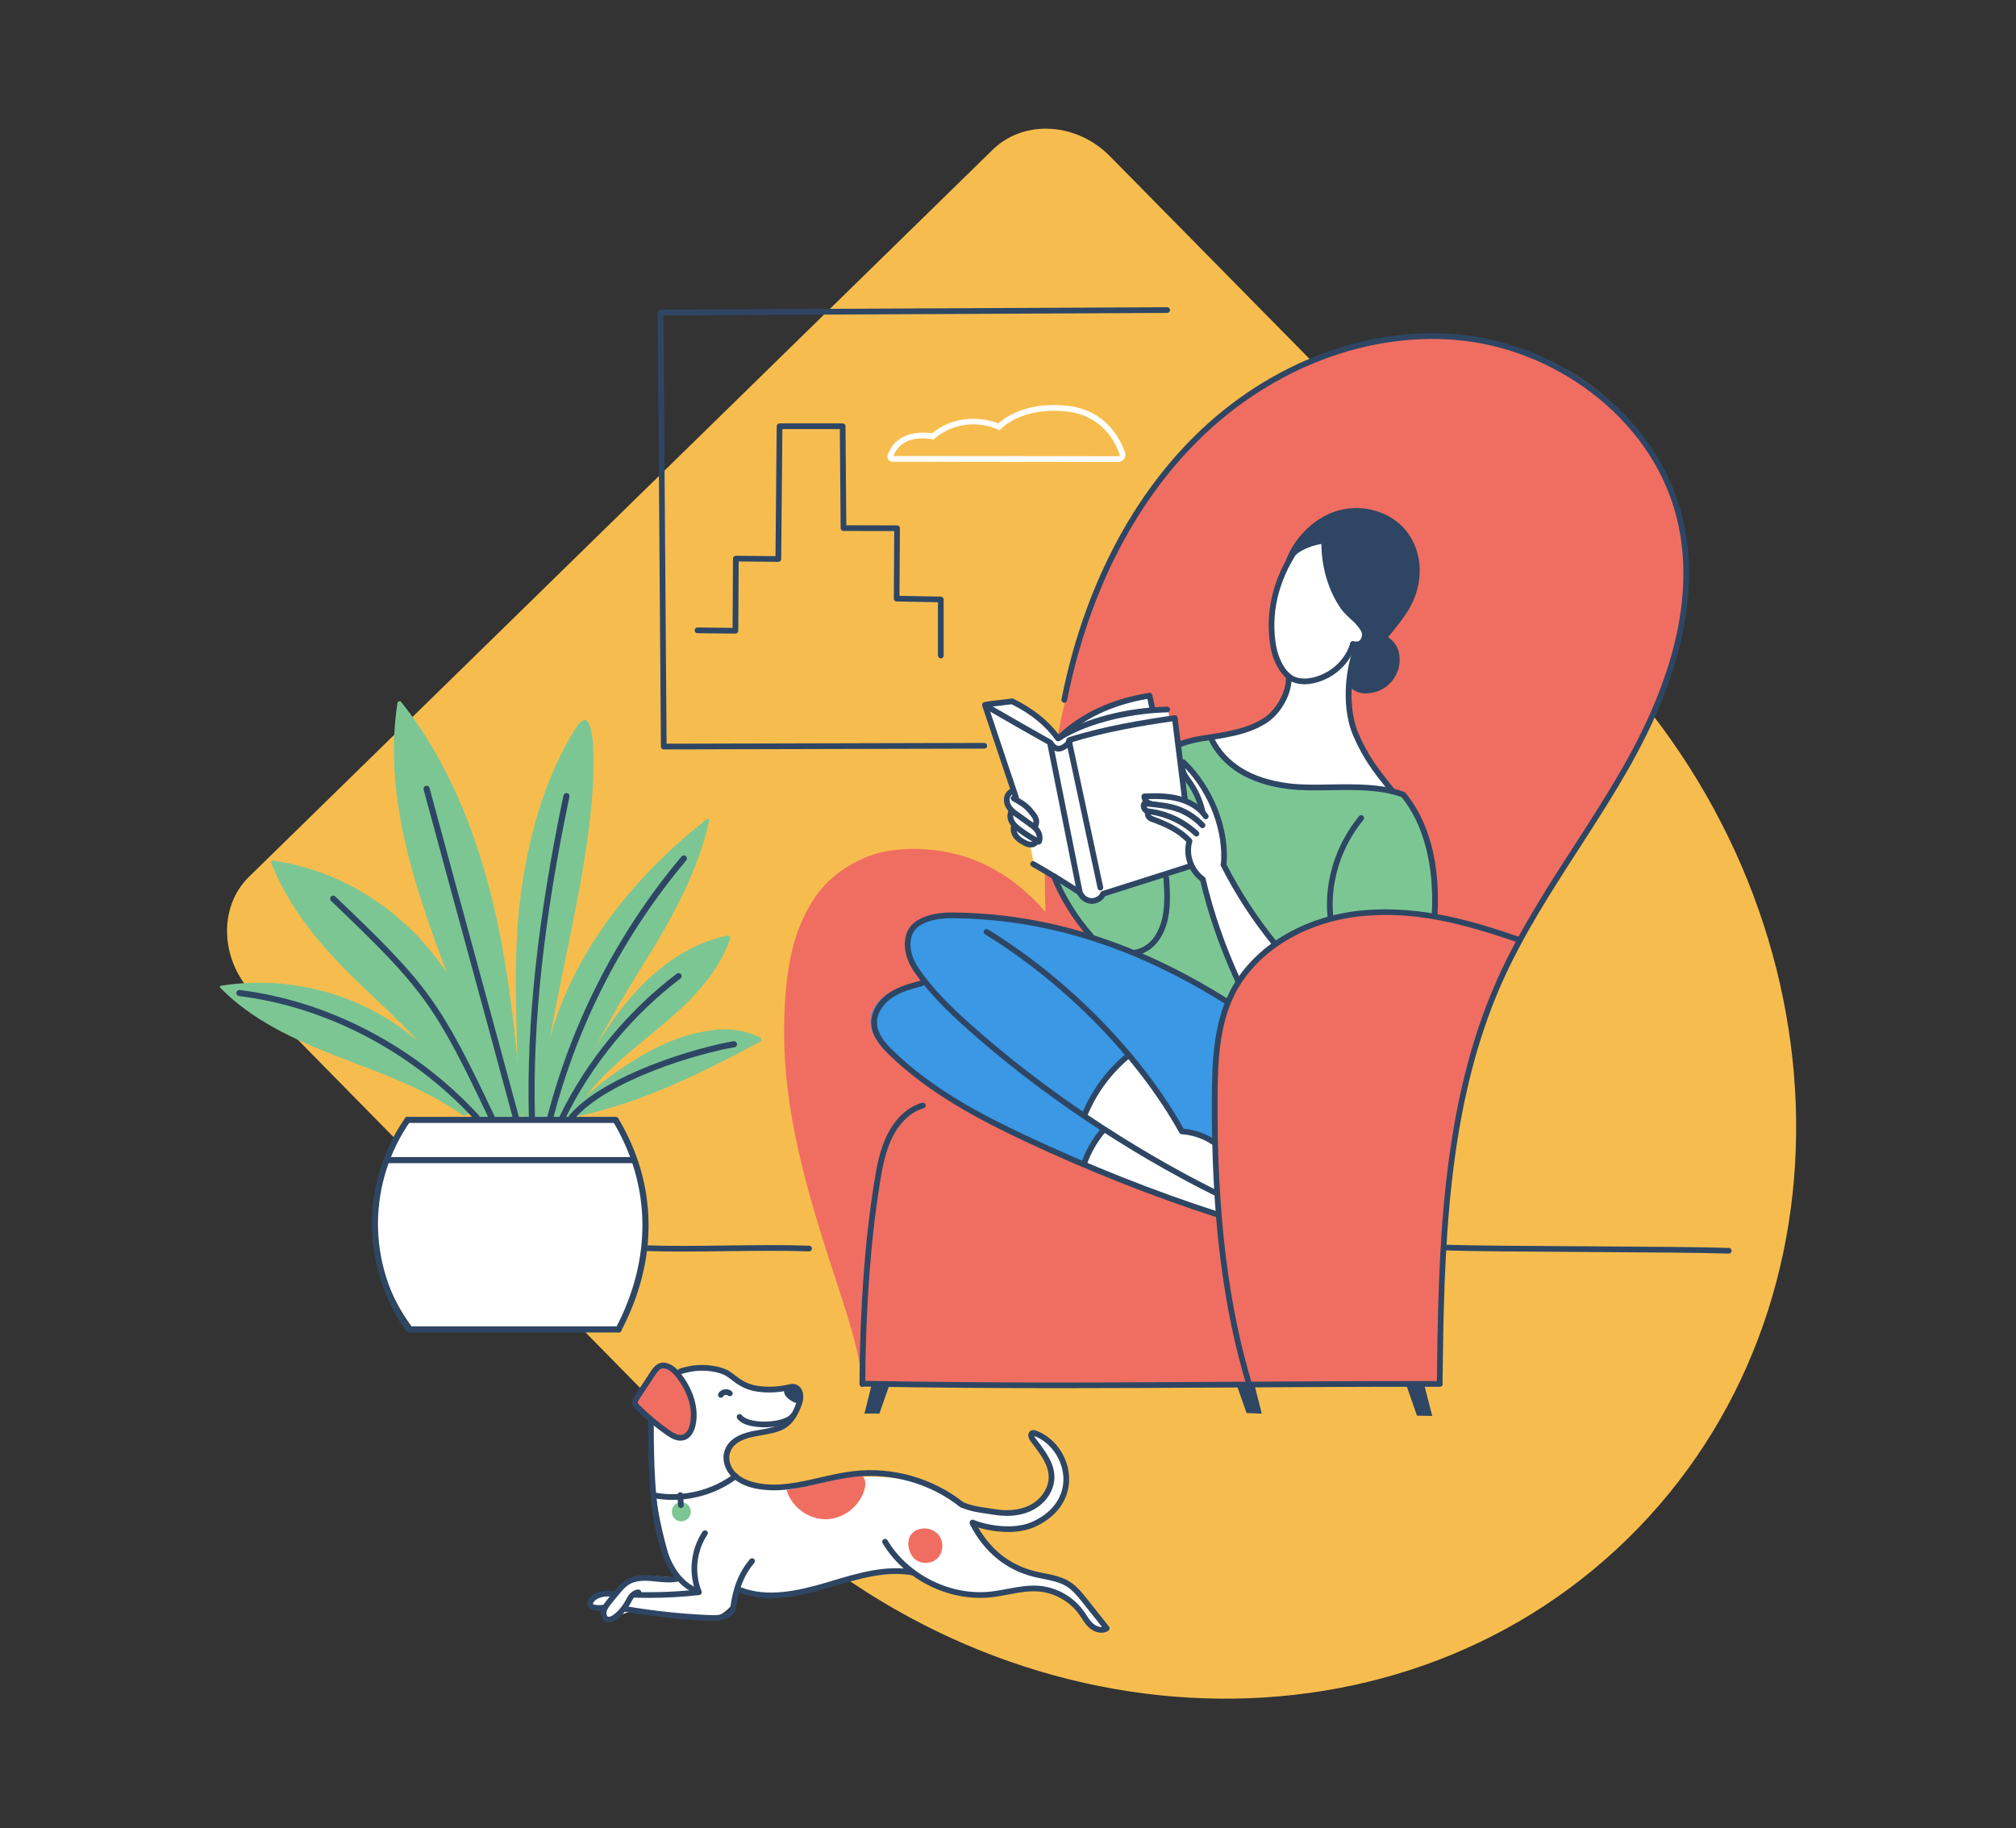 <?xml version="1.0" encoding="utf-8"?>
<svg xmlns="http://www.w3.org/2000/svg" fill="none" height="341" viewBox="0 0 376 341" width="376">
<rect x="0" y="0" width="376" height="341" fill="#333333" stroke="none"/>
<g clip-path="url(#clip0_36675_15677)">
<path d="M185.145 27.924C190.962 22.239 200.805 22.802 207.044 29.173L297.697 121.213C345.009 169.552 347.717 243.83 303.518 287.043C259.418 330.163 185.183 326.022 137.769 277.58L47.316 185.553C41.077 179.178 40.629 169.224 46.442 163.535L185.145 27.924Z" fill="#F6BD4E"/>
<path d="M124.792 256.427C126.43 255.817 127.159 255.258 128.895 255.045C130.63 254.832 133.488 255.079 135.07 255.826C136.498 256.495 136.938 257.199 138.302 257.996C140.375 259.208 142.891 259.634 145.245 259.169C146.341 258.952 147.586 258.581 148.491 259.237C149.002 259.608 149.271 260.248 149.297 260.879C149.322 261.51 149.13 262.133 148.87 262.705C148.188 264.193 146.994 265.438 145.539 266.184C144.111 266.914 142.494 267.161 140.934 267.519C139.373 267.878 137.769 268.402 136.643 269.545C135.518 270.684 135.031 272.598 135.931 273.925C136.17 274.279 136.494 274.577 136.66 274.97C136.827 275.362 136.754 275.908 136.341 275.759C137.684 275.848 138.951 276.39 140.251 276.744C145.028 278.044 150.086 276.808 154.947 275.878C159.092 275.507 163.28 275.179 167.4 275.776C171.52 276.373 176.027 277.563 178.915 280.561C181.06 282.787 181.947 286.147 184.169 288.297C189.683 293.623 193.389 292.928 197.581 294.839C201.773 296.749 204.592 299.713 206.029 304.084C204.609 304.144 203.342 303.167 202.46 302.05C201.577 300.937 200.924 299.636 199.931 298.621C197.397 296.041 193.295 295.896 189.717 296.442C186.139 296.984 182.497 298.041 178.97 297.244C176.057 296.583 173.554 294.723 170.718 293.789C165.327 292.011 159.485 293.743 154.035 295.329C148.584 296.915 142.567 298.327 137.39 296.003C137.825 298.754 135.287 301.244 132.566 301.85C129.85 302.455 127.035 301.713 124.319 301.099C121.602 300.481 118.672 300.003 116.105 301.082C115.209 301.457 114.309 302.029 113.35 301.871C112.39 301.713 111.746 300.25 112.599 299.79C112.207 300.57 110.834 300.246 110.608 299.402C110.382 298.557 111.034 297.679 111.845 297.346C112.655 297.014 113.563 297.09 114.433 297.171C117.517 294.348 122.114 293.295 126.118 294.493C122.873 285.235 121.244 275.413 121.325 265.605C121.35 262.615 122.203 259.792 124.805 256.436L124.792 256.427Z" fill="white"/>
<path d="M121.926 255.621C122.033 255.02 122.672 254.624 123.282 254.611C123.892 254.598 124.468 254.888 124.984 255.216C128.161 257.255 129.88 261.336 129.125 265.034C128.856 266.343 128.093 267.767 126.771 267.946C125.82 268.078 124.928 267.511 124.139 266.957C122.945 266.117 121.768 265.247 120.613 264.351C119.717 263.66 118.762 262.82 118.676 261.69C118.514 259.558 121.461 258.295 121.93 255.617L121.926 255.621Z" fill="#F06E61"/>
<path d="M146.695 277.912C147.612 281.077 150.802 283.431 154.094 283.367C157.387 283.303 160.487 280.829 161.28 277.635C161.502 276.748 161.442 275.601 160.632 275.187C160.129 274.931 159.527 275.059 158.977 275.196C155.207 276.134 151.442 277.072 146.691 277.912H146.695Z" fill="#F06E61"/>
<path d="M170.803 285.478C172.202 284.714 174.133 285.098 175.106 286.356C176.078 287.618 175.946 289.614 174.782 290.702C173.617 291.789 171.583 291.776 170.462 290.642C169.34 289.508 168.666 286.638 170.803 285.478Z" fill="#F06E61"/>
<path d="M180.296 280.941C179.716 280.604 179.102 280.263 178.437 280.263C177.771 280.263 177.051 280.753 177.055 281.418C177.055 282.122 177.788 282.578 178.432 282.86C181.443 284.19 184.714 284.932 188.002 285.03C189.41 285.073 190.834 284.996 192.186 284.604C195.691 283.589 198.421 280.314 198.788 276.684C199.154 273.055 197.137 269.298 193.909 267.601C193.44 267.353 192.77 267.187 192.45 267.609C192.113 268.053 192.497 268.663 192.855 269.089C194.011 270.445 195.086 271.912 195.666 273.597C196.246 275.281 196.267 277.226 195.384 278.774C194.749 279.887 193.687 280.715 192.519 281.231C191.35 281.747 190.066 281.973 188.791 282.071C185.947 282.288 182.825 282.408 180.305 280.945L180.296 280.941Z" fill="white"/>
<path d="M86.09 207.87C79.045 202.906 70.793 200.122 62.797 196.996C54.924 193.917 46.992 190.304 41.06 184.214C40.945 184.095 41.009 183.886 41.175 183.861C49.858 182.462 58.929 183.652 66.98 187.251C75.151 190.906 82.243 197.034 87.118 204.651C87.54 205.312 87.967 206.058 87.873 206.843C87.779 207.627 86.841 208.399 86.094 207.875L86.09 207.87Z" fill="#7CC694"/>
<path d="M88.879 208.126C83.224 199.141 76.546 192.377 69.074 185.387C61.722 178.504 54.519 170.913 50.562 160.904C50.485 160.708 50.647 160.465 50.834 160.49C60.959 161.94 70.422 166.853 77.757 174.47C85.199 182.201 92.854 196.194 95.012 207.768C95.2 208.774 93.69 208.642 93.259 209.615C92.828 210.583 89.476 209.077 88.879 208.126Z" fill="#7CC694"/>
<path d="M96.867 211.201C97.11 211.564 97.651 211.385 97.617 210.945C96.521 196.996 95.34 182.999 92.184 169.395C88.964 155.526 83.582 141.969 74.844 130.953C74.622 130.676 74.183 130.8 74.128 131.154C71.496 148.08 77.19 165.194 83.263 181.191C87.165 191.482 91.856 203.772 96.871 211.201H96.867Z" fill="#7CC694"/>
<path d="M100.599 209.183C101.814 187.945 111.601 160.362 110.625 139.017C110.591 138.309 110.522 137.563 110.369 136.855C110.015 135.239 109.507 132.271 107.034 136.339C101.452 145.529 98.534 156.251 97.114 166.98C95.566 178.653 96.428 190.862 96.628 202.641C96.773 210.983 100.471 211.461 100.599 209.183Z" fill="#7CC694"/>
<path d="M100.573 207.87C100.56 209.214 103.797 209.593 104.368 208.386C108.531 199.584 114.676 188.317 119.41 180.794C124.851 172.141 130.046 163.079 132.276 153.07C132.332 152.818 132.042 152.626 131.841 152.784C116.092 165.062 100.816 184.287 100.573 207.87Z" fill="#7CC694"/>
<path d="M106.535 208.48C106.654 208.446 106.756 208.365 106.816 208.254C110.45 201.597 116.659 196.884 122.467 192.078C128.118 187.4 133.781 182.09 136.178 175.126C136.298 174.785 135.999 174.439 135.649 174.508C128.933 175.885 122.979 180.086 118.331 185.242C113.507 190.598 109.929 196.97 106.454 203.32C105.601 204.876 102.317 209.618 106.535 208.476V208.48Z" fill="#7CC694"/>
<path d="M106.782 208.398C119.133 205.951 130.69 200.262 141.808 194.27C142.106 194.108 142.089 193.664 141.782 193.519C137.607 191.579 134.366 191.702 129.79 192.7C117.896 195.293 103.179 209.111 106.782 208.394V208.398Z" fill="#7CC694"/>
<path d="M75.467 209.141C75.467 209.141 62.511 228.404 77.088 247.868L115.03 247.68C115.03 247.68 127.44 226.191 114.779 208.944L75.467 209.141Z" fill="white"/>
<path d="M210.609 196.932C210.609 196.932 204.976 200.51 202.276 208.169L205.615 210.732C205.615 210.732 203.219 213.227 202.14 217.244L226.973 226.49L226.568 212.826L220.426 211.005C220.426 211.005 214.499 200.109 210.609 196.936V196.932Z" fill="white"/>
<path d="M160.841 257.89C160.478 253.032 158.312 246.136 156.525 240.678C151.565 225.525 146.554 210.1 146.256 194.159C146.132 187.57 146.644 178.772 149.177 172.691C151.714 166.609 154.96 162.852 160.956 160.119C166.479 157.602 174.428 157.961 180.194 159.85C185.96 161.739 191.022 165.479 194.975 170.085C194.438 154.02 196.156 137.883 200.877 122.56C205.888 102.998 214.887 87.603 229.19 76.331C243.494 65.06 263.175 60.424 280.903 64.603C298.627 68.783 310.662 82.523 313.835 100.456C316.227 113.984 311.451 128.304 305.024 140.442C298.597 152.583 289.701 164.358 282.912 176.299C268.962 200.833 268.574 231.56 268.267 257.868L160.832 257.877L160.841 257.89Z" fill="#F06E61"/>
<path d="M196.954 163.935C197.291 167.471 200.506 172.23 204.306 174.614C208.106 176.998 211.65 178.243 215.859 179.791C220.068 181.339 225.659 184.572 229.062 186.568C236.022 172.721 252.577 167.518 267.052 171.377C267.887 168.272 268.007 159.547 266.105 155.095C264.199 150.642 261.853 148.101 257.145 146.971C253.486 146.092 246.492 147.64 242.756 147.197C239.285 146.783 235.028 145.397 231.966 143.712C225.484 140.147 226.648 138.075 224.955 137.934C219.467 137.473 209.325 144.437 206.797 149.333C205.794 151.274 204.894 153.308 203.453 154.95C202.101 156.489 200.336 157.615 198.967 159.142C197.602 160.669 196.851 162.827 196.958 163.935H196.954Z" fill="#7CC694"/>
<path d="M228.798 187.191C213.978 177.063 196.199 171.314 178.253 170.853C175.43 170.781 172.15 171.067 170.555 173.399C169.553 174.866 169.523 176.832 170.052 178.53C170.581 180.227 171.6 181.724 172.602 183.191C170.346 183.558 168.039 183.942 166.048 185.059C164.052 186.172 162.401 188.185 162.367 190.471C162.325 193.14 164.393 195.332 166.41 197.085C176.697 206.011 189.277 211.798 201.875 217.005C202.89 215.287 203.943 213.585 205.031 211.913C205.24 211.594 205.577 211.163 205.641 210.775C205.666 210.608 205.628 210.438 205.555 210.271C205.44 210.254 205.329 210.216 205.227 210.156C204.412 209.662 203.606 209.129 202.775 208.664C202.156 208.318 202.267 207.581 202.707 207.231C202.643 206.992 202.677 206.723 202.788 206.48C203.73 204.408 204.997 202.493 206.357 200.676C206.946 199.887 207.534 199.038 208.216 198.331C208.873 197.648 209.82 197.298 210.741 197.635C211.586 197.942 212.217 198.766 212.818 199.401C213.471 200.088 214.093 200.804 214.686 201.546C216.665 204.028 218.383 206.868 219.505 209.875C221.475 211.559 224.06 212.515 226.653 212.476C225.586 204.049 226.29 195.405 228.793 187.204L228.798 187.191Z" fill="#3A98E5"/>
<path d="M247.285 100.452C242.948 102.606 240.807 101.203 238.598 108.879C237.259 113.532 236.948 118.581 238.773 123.068C239.225 124.181 239.788 125.268 240.027 126.445C240.756 130.04 238.24 133.661 235.016 135.409C231.792 137.158 229.574 137.35 225.915 137.614C229.28 143.747 234.862 145.794 241.298 146.945C245.707 147.734 250.983 145.03 259.968 147.406C256.066 144.105 254.006 140.68 252.586 135.768C251.166 130.859 251.153 125.579 252.688 120.705C253.179 121.187 254.173 120.905 254.535 120.325C254.898 119.741 255.49 118.176 255.175 117.566C254.859 116.956 253.848 116.338 253.379 115.839C248.867 111.05 246.547 106.406 247.281 100.452H247.285Z" fill="white"/>
<path d="M220.802 142.455C224.704 146.037 227.275 151.04 227.911 156.298C228.154 158.298 227.676 160.49 228.555 162.303C229.566 164.397 233.293 171.045 236.47 174.935C236.811 175.348 237.165 175.822 237.14 176.359C237.101 177.165 236.278 177.651 235.592 178.078C233.668 179.267 232.129 181.067 231.254 183.153C228.742 178.38 226.811 173.305 225.51 168.073C225.169 166.695 224.853 165.267 224.047 164.094C223.48 163.275 222.682 162.601 222.303 161.68C221.757 160.362 222.175 158.814 221.702 157.467C221.139 155.867 219.484 154.959 217.927 154.289C216.371 153.62 214.669 152.955 213.752 151.53C213.27 150.669 213.219 149.577 213.62 148.677C217.407 147.914 221.51 148.899 224.538 151.296C223.092 148.46 221.65 145.624 220.797 142.459L220.802 142.455Z" fill="white"/>
<path d="M183.942 131.955L188.74 130.735C188.74 130.735 195.167 134.77 197.329 137.64C197.329 137.64 204.485 131.341 214.042 129.725L214.925 132.629L217.829 132.42L218.166 134.19L219.091 133.895L222.921 161.513L206.208 166.776C206.208 166.776 204.131 169.134 202.924 168.166C201.717 167.198 201.073 165.893 201.073 165.893L192.821 161.053L192.109 157.568C192.109 157.568 190.156 157.244 189.789 156.716C189.789 156.716 188.714 155.534 189.03 154.272C189.03 154.272 188.173 152.784 188.441 151.491C188.441 151.491 187.145 148.992 188.65 147.619L188.608 145.935L183.938 131.955H183.942Z" fill="white"/>
<path d="M210.336 196.995C210.336 196.995 204.293 201.452 202.306 208.39C202.306 208.39 203.585 209.209 205.628 210.48C210.622 213.585 220.175 219.393 226.695 222.549L226.61 212.749L220.435 211.196C220.435 211.196 214.004 200.228 210.332 196.995H210.336Z" fill="white"/>
<path d="M202.131 217.197C202.131 217.197 219.825 224.02 227.084 226.566L226.781 222.766L206.059 210.766C206.059 210.766 202.86 213.499 202.131 217.197Z" fill="white"/>
<path d="M268.515 258.513H268.506C268.212 258.513 267.977 258.266 267.981 257.971C268.284 233.829 268.621 206.463 279.219 182.726C283.142 173.932 288.447 165.714 293.578 157.765C296.921 152.584 300.38 147.223 303.421 141.764C312.824 124.863 315.963 109.69 312.739 96.666C310.628 88.128 305.587 80.396 298.162 74.31C291.04 68.472 282.191 64.664 273.248 63.589C255.913 61.508 237.31 68.447 223.484 82.153C211.42 94.115 202.958 110.884 199.014 130.642C198.958 130.932 198.672 131.115 198.387 131.06C198.097 131 197.909 130.723 197.969 130.433C201.952 110.466 210.515 93.51 222.734 81.394C236.786 67.461 255.716 60.408 273.376 62.527C282.515 63.623 291.561 67.517 298.836 73.483C306.44 79.718 311.604 87.642 313.771 96.406C317.059 109.698 313.89 125.132 304.346 142.28C301.288 147.773 297.821 153.146 294.469 158.341C289.36 166.256 284.08 174.44 280.187 183.161C269.679 206.698 269.342 233.944 269.043 257.984C269.043 258.274 268.8 258.509 268.51 258.509L268.515 258.513Z" fill="#2E4664"/>
<path d="M233.301 259.796C233.075 259.796 232.862 259.651 232.794 259.421C228.035 244.081 225.881 226.596 226.026 204.398C226.069 197.839 226.359 190.939 229.34 184.994C233.583 176.533 243.247 170.695 254.556 169.761C265.218 168.878 275.065 171.893 283.462 174.789C283.739 174.887 283.889 175.19 283.79 175.467C283.697 175.744 283.39 175.893 283.112 175.795C272.532 172.145 264.079 170.038 254.642 170.818C243.699 171.723 234.368 177.335 230.291 185.468C227.412 191.208 227.13 197.967 227.088 204.398C226.947 226.485 229.084 243.868 233.809 259.101C233.898 259.382 233.741 259.681 233.459 259.766C233.408 259.783 233.353 259.792 233.301 259.792V259.796Z" fill="#2E4664"/>
<path d="M226.584 222.963C226.503 222.963 226.422 222.946 226.345 222.907C210.042 214.775 193.819 203.857 180.663 192.159C177.072 188.965 173.357 185.434 170.5 181.246C168.764 178.7 168.295 175.992 169.208 173.813C170.777 170.077 177.097 170.188 177.362 170.196C194.958 170.277 211.846 175.54 228.968 186.287C229.216 186.445 229.292 186.773 229.135 187.02C228.977 187.272 228.648 187.344 228.401 187.187C211.449 176.551 194.749 171.339 177.345 171.262C177.276 171.262 171.477 171.16 170.189 174.226C169.417 176.064 169.852 178.406 171.378 180.645C174.168 184.739 177.831 188.214 181.371 191.362C194.459 203 210.6 213.862 226.819 221.956C227.083 222.088 227.19 222.408 227.058 222.673C226.964 222.86 226.776 222.967 226.58 222.967L226.584 222.963Z" fill="#2E4664"/>
<path d="M226.806 226.971C226.751 226.971 226.7 226.963 226.644 226.946C215.368 223.338 202.745 218.335 191.094 212.855C182.757 208.936 173.23 203.951 165.796 196.705C164.24 195.187 162.632 193.327 162.5 191.029C162.376 188.914 163.613 186.704 165.728 185.255C167.575 183.988 169.818 183.399 171.797 182.875C172.082 182.798 172.372 182.969 172.449 183.254C172.526 183.54 172.355 183.83 172.07 183.907C170.082 184.431 168.027 184.973 166.334 186.133C164.918 187.101 163.446 188.879 163.57 190.965C163.681 192.897 165.135 194.564 166.547 195.937C173.848 203.055 182.88 207.81 191.555 211.887C203.163 217.346 215.744 222.331 226.977 225.926C227.258 226.016 227.412 226.314 227.322 226.596C227.25 226.822 227.041 226.967 226.815 226.967L226.806 226.971Z" fill="#2E4664"/>
<path d="M160.828 258.692C160.534 258.692 160.295 258.449 160.299 258.155C160.376 244.133 161.289 231.548 163.007 220.75C163.506 217.624 164.061 214.583 165.396 211.82C166.918 208.655 169.319 206.416 171.98 205.683C172.262 205.606 172.556 205.772 172.637 206.054C172.714 206.34 172.547 206.63 172.266 206.711C169.903 207.363 167.75 209.393 166.359 212.28C165.093 214.916 164.551 217.867 164.065 220.916C162.355 231.659 161.447 244.192 161.37 258.159C161.37 258.453 161.131 258.688 160.837 258.688L160.828 258.692Z" fill="#2E4664"/>
<path d="M197.653 258.922C186.066 258.922 174.236 258.845 160.862 258.615C160.568 258.611 160.333 258.368 160.337 258.073C160.342 257.783 160.581 257.549 160.871 257.549H160.879C185.9 257.984 205.517 257.869 228.235 257.736C240.649 257.664 253.469 257.583 268.548 257.596C268.843 257.596 269.082 257.835 269.082 258.129C269.082 258.423 268.843 258.662 268.548 258.662C253.473 258.649 240.653 258.73 228.243 258.803C217.663 258.862 207.752 258.922 197.653 258.922Z" fill="#2E4664"/>
<path d="M226.201 213.483C226.098 213.483 225.992 213.453 225.898 213.389C225.343 213.009 223.309 211.751 220.396 211.559C220.217 211.546 220.055 211.444 219.966 211.286C212.161 197.256 198.608 183.417 183.716 174.273C183.465 174.12 183.388 173.792 183.541 173.54C183.695 173.288 184.023 173.212 184.275 173.365C199.231 182.551 212.848 196.424 220.759 210.519C223.787 210.792 225.911 212.105 226.503 212.51C226.746 212.677 226.806 213.009 226.64 213.252C226.537 213.402 226.371 213.483 226.201 213.483Z" fill="#2E4664"/>
<path d="M202.353 208.31C202.285 208.31 202.216 208.297 202.148 208.267C201.875 208.152 201.747 207.841 201.862 207.572C203.607 203.376 206.37 199.61 209.846 196.684C210.072 196.492 210.409 196.522 210.596 196.748C210.784 196.974 210.758 197.311 210.532 197.499C207.185 200.318 204.528 203.943 202.848 207.981C202.762 208.186 202.562 208.31 202.353 208.31Z" fill="#2E4664"/>
<path d="M202.169 217.628C202.11 217.628 202.05 217.619 201.99 217.598C201.713 217.5 201.568 217.193 201.666 216.916C202.54 214.468 203.641 212.544 205.338 210.489C205.526 210.263 205.863 210.229 206.089 210.416C206.315 210.604 206.349 210.941 206.161 211.167C204.545 213.124 203.504 214.95 202.673 217.274C202.596 217.491 202.391 217.628 202.169 217.628Z" fill="#2E4664"/>
<path d="M248.108 171.314C247.835 171.314 247.601 171.105 247.579 170.827C246.999 164.277 249.144 157.505 253.465 152.238C253.652 152.012 253.989 151.978 254.215 152.165C254.441 152.353 254.475 152.69 254.288 152.916C250.142 157.965 248.087 164.46 248.641 170.734C248.667 171.028 248.449 171.284 248.159 171.314C248.142 171.314 248.125 171.314 248.112 171.314H248.108Z" fill="#2E4664"/>
<path d="M230.892 183.455C230.691 183.455 230.499 183.34 230.406 183.144C227.548 176.943 225.343 170.606 223.855 164.307C221.637 162.605 220.597 159.671 221.258 157.014C219.403 155.129 217.07 154.153 214.831 153.317C214.554 153.215 214.417 152.908 214.52 152.63C214.622 152.353 214.929 152.217 215.206 152.319C217.646 153.232 220.2 154.311 222.243 156.503C222.371 156.643 222.418 156.84 222.362 157.019C221.659 159.351 222.618 162.102 224.64 163.565C224.746 163.642 224.819 163.753 224.849 163.876C226.32 170.167 228.516 176.5 231.374 182.696C231.497 182.965 231.382 183.28 231.113 183.404C231.041 183.438 230.964 183.455 230.892 183.455Z" fill="#2E4664"/>
<path d="M228.235 161.799C228.235 161.799 228.205 161.799 228.188 161.799C227.894 161.774 227.676 161.514 227.706 161.224C228.243 155.134 225.591 148.055 221.053 143.282C221.079 143.5 221.143 143.73 221.241 143.96C221.437 144.413 221.736 144.826 222.051 145.261C222.132 145.372 222.213 145.487 222.294 145.598C223.484 147.287 224.35 149.249 224.798 151.266C224.862 151.552 224.682 151.837 224.392 151.901C224.102 151.965 223.821 151.786 223.757 151.496C223.335 149.615 222.529 147.786 221.42 146.212C221.343 146.101 221.266 145.995 221.185 145.884C220.848 145.419 220.503 144.941 220.26 144.378C219.885 143.513 219.872 142.617 220.23 141.931C220.307 141.781 220.452 141.675 220.614 141.649C220.78 141.623 220.951 141.675 221.07 141.79C226.265 146.758 229.356 154.605 228.764 161.309C228.738 161.586 228.508 161.795 228.235 161.795V161.799Z" fill="#2E4664"/>
<path d="M224.887 152.809C224.717 152.809 224.55 152.728 224.448 152.579C223.433 151.107 221.697 150.003 219.565 149.47C217.761 149.018 215.859 148.996 214.145 149.047C214.268 149.201 214.439 149.316 214.626 149.35C214.916 149.406 215.108 149.683 215.053 149.973C214.997 150.263 214.72 150.455 214.43 150.399C213.56 150.237 212.886 149.423 212.886 148.54C212.886 148.254 213.113 148.02 213.398 148.007C215.356 147.926 217.629 147.888 219.817 148.433C222.205 149.03 224.158 150.288 225.322 151.973C225.488 152.216 225.429 152.549 225.186 152.715C225.092 152.779 224.99 152.809 224.883 152.809H224.887Z" fill="#2E4664"/>
<path d="M224.277 154.473C224.136 154.473 223.996 154.417 223.893 154.306C222.524 152.878 220.895 151.837 219.185 151.296C217.607 150.797 215.859 150.626 214.17 150.46L213.85 150.43C213.897 150.596 214.038 150.788 214.251 150.861C214.528 150.954 214.682 151.257 214.588 151.534C214.494 151.812 214.191 151.965 213.914 151.871C213.377 151.692 212.955 151.232 212.814 150.673C212.699 150.221 212.797 149.786 213.078 149.487C213.193 149.368 213.351 149.308 213.522 149.321L214.277 149.398C216.021 149.568 217.825 149.743 219.509 150.276C221.39 150.873 223.173 152.008 224.665 153.569C224.87 153.782 224.861 154.119 224.648 154.323C224.546 154.422 224.414 154.473 224.281 154.473H224.277Z" fill="#2E4664"/>
<path d="M223.147 156.025C223.015 156.025 222.883 155.978 222.78 155.88C220.541 153.773 217.659 152.378 214.622 151.918C214.682 152.071 214.857 152.204 215.125 152.297C215.403 152.391 215.552 152.694 215.458 152.976C215.364 153.253 215.061 153.406 214.784 153.308C213.961 153.027 213.688 152.506 213.599 152.216C213.471 151.798 213.543 151.338 213.786 151.01C213.901 150.856 214.089 150.775 214.277 150.801C217.714 151.206 220.994 152.737 223.51 155.108C223.723 155.308 223.736 155.645 223.531 155.863C223.424 155.974 223.284 156.029 223.143 156.029L223.147 156.025Z" fill="#2E4664"/>
<path d="M237.826 176.64C237.668 176.64 237.515 176.572 237.412 176.44C233.446 171.506 230.542 167.045 227.702 161.522C227.565 161.262 227.672 160.938 227.932 160.806C228.192 160.674 228.516 160.776 228.648 161.036C231.455 166.495 234.325 170.9 238.244 175.775C238.427 176.005 238.393 176.338 238.163 176.525C238.065 176.606 237.945 176.645 237.83 176.645L237.826 176.64Z" fill="#2E4664"/>
<path d="M267.572 171.062C267.572 171.062 267.551 171.062 267.542 171.062C267.248 171.045 267.022 170.794 267.039 170.499C267.529 161.518 265.533 153.778 261.41 148.677C257.452 147.236 252.735 147.313 248.176 147.385C245.366 147.432 242.705 147.47 240.283 147.172C232.918 146.255 227.902 143.146 225.378 137.943C225.25 137.679 225.361 137.359 225.625 137.231C225.889 137.103 226.209 137.214 226.337 137.478C228.696 142.34 233.434 145.244 240.415 146.114C242.765 146.408 245.387 146.366 248.159 146.319C252.872 146.242 257.746 146.165 261.921 147.726C262.011 147.76 262.088 147.816 262.147 147.888C265.226 151.637 268.758 158.614 268.105 170.555C268.088 170.841 267.853 171.058 267.572 171.058V171.062Z" fill="#2E4664"/>
<path d="M259.738 148.157C259.58 148.157 259.426 148.088 259.32 147.956L258.996 147.547C256.087 143.875 254.33 141.662 252.403 137.265C250.249 132.352 250.782 125.345 252.424 120.965C252.526 120.688 252.833 120.552 253.111 120.654C253.388 120.756 253.524 121.063 253.422 121.341C251.626 126.134 251.609 132.795 253.379 136.838C255.251 141.112 256.974 143.286 259.832 146.886L260.156 147.295C260.339 147.526 260.301 147.862 260.07 148.046C259.972 148.123 259.857 148.161 259.738 148.161V148.157Z" fill="#2E4664"/>
<path d="M220.03 139.367C219.816 139.367 219.616 139.239 219.535 139.03C219.428 138.757 219.56 138.446 219.833 138.339C221.825 137.55 223.706 137.269 225.693 136.966C226.427 136.855 227.186 136.74 227.953 136.599C230.67 136.1 233.506 135.418 235.826 133.832C238.18 132.224 239.971 128.825 239.822 126.258C239.805 125.963 240.031 125.712 240.325 125.695C240.619 125.673 240.871 125.904 240.888 126.198C241.059 129.149 239.101 132.889 236.427 134.714C233.941 136.412 230.977 137.128 228.145 137.649C227.356 137.794 226.589 137.909 225.847 138.02C223.919 138.31 222.098 138.582 220.222 139.329C220.158 139.354 220.089 139.367 220.025 139.367H220.03Z" fill="#2E4664"/>
<path d="M243.276 127.626C242.295 127.626 241.408 127.426 240.688 127.021C238.705 125.904 237.404 123.127 236.994 120.871C235.86 114.585 237.289 108.188 241.127 102.371C241.289 102.124 241.622 102.06 241.865 102.222C242.112 102.384 242.18 102.717 242.014 102.96C238.329 108.542 236.956 114.671 238.039 120.684C238.389 122.628 239.532 125.153 241.204 126.095C242.389 126.765 244.308 126.71 246.21 125.955C248.94 124.872 250.982 122.705 251.823 120.014C251.912 119.733 252.206 119.575 252.492 119.664C252.774 119.754 252.931 120.052 252.842 120.334C251.908 123.336 249.631 125.746 246.603 126.948C245.455 127.405 244.313 127.631 243.268 127.631L243.276 127.626Z" fill="#2E4664"/>
<path d="M254.731 129.341C253.405 129.341 252.3 128.804 251.294 127.708C251.093 127.49 251.11 127.153 251.328 126.953C251.545 126.757 251.882 126.769 252.083 126.987C253.294 128.309 254.578 128.586 256.518 127.946C258.33 127.349 259.742 125.605 259.943 123.707C260.151 121.754 259.503 120.406 257.904 119.468C257.648 119.319 257.563 118.995 257.712 118.739C257.861 118.483 258.185 118.398 258.441 118.547C260.416 119.703 261.256 121.43 261 123.818C260.753 126.121 259.047 128.236 256.846 128.957C256.074 129.209 255.375 129.337 254.727 129.337L254.731 129.341Z" fill="#2E4664"/>
<path d="M241.442 103.523C241.302 103.523 241.157 103.468 241.054 103.357C240.854 103.144 240.862 102.807 241.08 102.602C242.082 101.66 244.603 100.534 246.756 100.355C247.05 100.329 247.306 100.546 247.332 100.841C247.357 101.135 247.136 101.391 246.846 101.416C244.999 101.57 242.666 102.581 241.813 103.378C241.711 103.476 241.579 103.523 241.447 103.523H241.442Z" fill="#2E4664"/>
<path d="M252.607 124.228C252.403 124.228 252.206 124.109 252.121 123.912C252.002 123.644 252.121 123.328 252.39 123.209C255.277 121.925 260.493 115.541 262.002 112.833C263.192 110.692 263.789 108.359 263.721 106.082C263.648 103.677 262.825 101.382 261.397 99.621C258.821 96.444 254.087 95.062 249.878 96.252C245.954 97.365 242.504 100.623 240.871 104.764C240.764 105.037 240.453 105.174 240.18 105.063C239.907 104.956 239.771 104.645 239.882 104.372C241.634 99.928 245.353 96.427 249.588 95.224C254.194 93.919 259.388 95.45 262.224 98.947C263.798 100.888 264.71 103.412 264.787 106.048C264.86 108.517 264.22 111.042 262.932 113.349C261.324 116.232 255.951 122.791 252.821 124.177C252.748 124.207 252.676 124.224 252.603 124.224L252.607 124.228Z" fill="#2E4664"/>
<path d="M253.494 121.61C252.641 121.61 251.904 121.03 251.78 120.236C251.733 119.946 251.934 119.673 252.224 119.626C252.509 119.584 252.786 119.78 252.833 120.07C252.885 120.394 253.26 120.565 253.567 120.539C253.891 120.509 254.198 120.177 254.19 119.848C254.185 119.554 254.42 119.311 254.714 119.307H254.723C255.013 119.307 255.251 119.541 255.256 119.831C255.268 120.714 254.535 121.524 253.656 121.601C253.601 121.605 253.55 121.61 253.494 121.61Z" fill="#2E4664"/>
<path d="M203.457 175.092C203.312 175.092 203.163 175.032 203.061 174.913C200.19 171.701 197.572 167.48 196.058 163.611C195.951 163.339 196.084 163.027 196.361 162.921C196.634 162.814 196.945 162.946 197.052 163.223C198.523 166.976 201.069 171.083 203.858 174.205C204.054 174.422 204.037 174.759 203.815 174.955C203.713 175.045 203.585 175.092 203.461 175.092H203.457Z" fill="#2E4664"/>
<path d="M211.65 178.222C211.394 178.222 211.172 178.039 211.125 177.779C211.074 177.489 211.27 177.212 211.56 177.165C214.533 176.653 215.901 174.154 216.524 172.149C217.356 169.48 217.172 166.61 216.993 163.833C216.976 163.539 217.198 163.287 217.492 163.266C217.795 163.253 218.038 163.471 218.059 163.765C218.234 166.503 218.435 169.608 217.543 172.469C216.533 175.706 214.473 177.749 211.739 178.218C211.709 178.222 211.679 178.227 211.65 178.227V178.222Z" fill="#2E4664"/>
<path d="M192.212 154.298C192.096 154.298 191.977 154.26 191.879 154.183C191.546 153.918 190.813 153.398 190.16 152.938C189.631 152.567 189.137 152.213 188.855 152.004C188.032 151.377 187.499 150.63 187.307 149.85C187.051 148.809 187.474 147.696 188.305 147.21C188.557 147.061 188.885 147.146 189.034 147.402C189.184 147.658 189.098 147.982 188.843 148.131C188.416 148.383 188.199 149.014 188.344 149.598C188.51 150.285 189.064 150.827 189.504 151.159C189.768 151.36 190.258 151.705 190.774 152.072C191.47 152.562 192.186 153.07 192.544 153.356C192.775 153.539 192.809 153.876 192.625 154.106C192.519 154.238 192.365 154.307 192.207 154.307L192.212 154.298Z" fill="#2E4664"/>
<path d="M193.115 154.528C193.043 154.528 192.975 154.516 192.902 154.486C192.634 154.371 192.51 154.055 192.625 153.786C192.949 153.044 192.591 152.567 191.819 151.645L191.661 151.458C190.911 150.554 189.827 149.952 188.783 149.368C188.527 149.223 188.433 148.899 188.578 148.643C188.723 148.387 189.047 148.293 189.303 148.438C190.382 149.04 191.602 149.722 192.48 150.775L192.634 150.959C193.405 151.876 194.203 152.827 193.602 154.209C193.516 154.409 193.32 154.528 193.111 154.528H193.115Z" fill="#2E4664"/>
<path d="M193.704 157.53C193.619 157.53 193.533 157.509 193.452 157.466C192.22 156.809 191.026 156.055 189.904 155.223C189.354 154.818 188.736 154.327 188.322 153.649C187.836 152.848 187.759 151.901 188.13 151.184C188.267 150.924 188.586 150.818 188.847 150.954C189.107 151.091 189.213 151.41 189.077 151.671C188.881 152.054 188.94 152.613 189.23 153.095C189.542 153.607 190.045 154.003 190.535 154.366C191.619 155.168 192.766 155.893 193.951 156.524C194.211 156.664 194.31 156.984 194.169 157.244C194.075 157.424 193.887 157.526 193.7 157.526L193.704 157.53Z" fill="#2E4664"/>
<path d="M193.772 157.492C193.704 157.492 193.636 157.479 193.568 157.449C193.295 157.334 193.167 157.023 193.282 156.75C193.444 156.362 193.389 155.842 193.133 155.39C192.902 154.989 192.523 154.609 191.968 154.234C191.725 154.068 191.657 153.739 191.823 153.496C191.99 153.253 192.318 153.189 192.561 153.351C193.256 153.82 193.747 154.315 194.058 154.865C194.48 155.607 194.557 156.469 194.263 157.164C194.178 157.368 193.981 157.492 193.772 157.492Z" fill="#2E4664"/>
<path d="M192.241 158.067C192.165 158.067 192.084 158.063 192.003 158.054C191.551 158.003 191.141 157.816 190.804 157.636C190.327 157.389 189.64 156.988 189.141 156.361C188.616 155.7 188.395 154.873 188.557 154.152C188.621 153.867 188.902 153.683 189.192 153.747C189.478 153.811 189.661 154.097 189.597 154.383C189.508 154.796 189.648 155.287 189.977 155.7C190.348 156.169 190.911 156.494 191.299 156.694C191.563 156.83 191.849 156.963 192.126 156.997C192.357 157.022 192.574 156.967 192.693 156.852C192.902 156.647 193.244 156.651 193.448 156.86C193.653 157.069 193.649 157.406 193.44 157.615C193.137 157.914 192.711 158.071 192.241 158.071V158.067Z" fill="#2E4664"/>
<path d="M197.436 140.182C197.376 140.182 197.312 140.182 197.252 140.174C196.583 140.105 195.999 139.683 195.521 138.92C191.973 136.945 188.655 135.03 185.145 133L183.542 132.075C183.286 131.926 183.2 131.602 183.345 131.346C183.49 131.09 183.819 131.005 184.075 131.15L185.678 132.075C189.226 134.126 192.574 136.062 196.161 138.054C196.246 138.101 196.314 138.169 196.361 138.25C196.672 138.783 197.009 139.073 197.355 139.107C197.837 139.154 198.425 138.779 199.129 137.986C199.325 137.764 199.662 137.747 199.879 137.943C200.097 138.139 200.118 138.476 199.922 138.694C199.585 139.069 198.604 140.174 197.427 140.174L197.436 140.182Z" fill="#2E4664"/>
<path d="M201.436 167.199C201.189 167.199 200.963 167.024 200.916 166.768L195.376 138.992C195.316 138.702 195.504 138.421 195.794 138.365C196.079 138.31 196.361 138.493 196.421 138.783L201.96 166.559C202.02 166.849 201.832 167.13 201.543 167.186C201.508 167.194 201.474 167.194 201.436 167.194V167.199Z" fill="#2E4664"/>
<path d="M205.231 166.102C204.984 166.102 204.762 165.931 204.711 165.68L198.843 138.254C198.783 137.964 198.967 137.682 199.252 137.623C199.542 137.563 199.824 137.746 199.884 138.032L205.752 165.458C205.811 165.748 205.628 166.029 205.342 166.089C205.304 166.098 205.266 166.102 205.231 166.102Z" fill="#2E4664"/>
<path d="M203.636 168.575C203.602 168.575 203.564 168.575 203.53 168.575C202.562 168.537 201.632 167.966 201.154 167.125C201.009 166.87 201.099 166.545 201.355 166.4C201.611 166.255 201.935 166.345 202.08 166.601C202.378 167.13 202.967 167.488 203.572 167.514C204.182 167.535 204.792 167.228 205.133 166.729C205.3 166.486 205.632 166.422 205.875 166.588C206.118 166.754 206.182 167.087 206.016 167.33C205.491 168.102 204.57 168.584 203.636 168.584V168.575Z" fill="#2E4664"/>
<path d="M201.065 166.806C200.963 166.806 200.86 166.776 200.771 166.716C197.807 164.754 195.338 163.3 192.416 161.607C192.16 161.458 192.075 161.134 192.224 160.878C192.374 160.622 192.698 160.536 192.954 160.686C195.892 162.387 198.374 163.85 201.363 165.829C201.611 165.991 201.675 166.324 201.513 166.567C201.41 166.72 201.24 166.806 201.069 166.806H201.065Z" fill="#2E4664"/>
<path d="M189.499 149.313C189.277 149.313 189.069 149.172 188.996 148.95L183.192 131.657C183.098 131.38 183.247 131.077 183.529 130.983C183.81 130.889 184.109 131.039 184.203 131.32L190.007 148.613C190.101 148.89 189.951 149.193 189.67 149.287C189.614 149.304 189.555 149.317 189.499 149.317V149.313Z" fill="#2E4664"/>
<path d="M197.329 138.258C197.163 138.258 197.001 138.181 196.898 138.041C194.894 135.294 192.28 133.166 188.676 131.358C188.117 131.439 187.495 131.507 186.838 131.58C185.785 131.695 184.693 131.818 183.87 131.993C183.58 132.053 183.298 131.87 183.239 131.584C183.179 131.298 183.362 131.012 183.648 130.953C184.526 130.765 185.644 130.641 186.723 130.522C187.435 130.445 188.109 130.368 188.685 130.279C188.791 130.262 188.902 130.279 189.004 130.33C192.672 132.151 195.371 134.283 197.47 137.021C202.604 133.925 210.114 131.98 217.688 131.801C217.688 131.801 217.697 131.801 217.701 131.801C217.991 131.801 218.226 132.032 218.234 132.322C218.243 132.616 218.008 132.859 217.714 132.867C211.85 133.008 203.491 134.475 197.619 138.185C197.529 138.241 197.431 138.267 197.333 138.267L197.329 138.258Z" fill="#2E4664"/>
<path d="M197.504 138.203C197.363 138.203 197.227 138.147 197.12 138.041C196.915 137.827 196.92 137.49 197.133 137.286C201.479 133.072 207.261 130.36 214.315 129.221C214.592 129.174 214.852 129.354 214.916 129.622C215.032 130.1 215.121 130.522 215.211 130.949C215.296 131.358 215.386 131.772 215.496 132.232C215.565 132.518 215.39 132.808 215.104 132.876C214.818 132.944 214.528 132.77 214.46 132.484C214.345 132.01 214.255 131.588 214.166 131.166C214.11 130.902 214.055 130.633 213.991 130.356C207.377 131.503 201.956 134.087 197.871 138.049C197.768 138.151 197.632 138.198 197.5 138.198L197.504 138.203Z" fill="#2E4664"/>
<path d="M220.968 149.398C220.704 149.398 220.473 149.201 220.439 148.928L218.648 134.54C212.822 135.397 206.127 136.497 199.658 138.523C199.376 138.612 199.078 138.455 198.988 138.173C198.898 137.892 199.056 137.593 199.338 137.504C206.084 135.393 213.04 134.279 219.032 133.405C219.173 133.384 219.318 133.422 219.433 133.508C219.548 133.593 219.62 133.725 219.637 133.866L221.497 148.796C221.535 149.091 221.326 149.355 221.032 149.389C221.011 149.389 220.989 149.389 220.964 149.389L220.968 149.398Z" fill="#2E4664"/>
<path d="M205.709 167.254C205.483 167.254 205.274 167.109 205.202 166.883C205.112 166.601 205.266 166.303 205.547 166.213L221.68 161.083C221.962 160.993 222.26 161.151 222.35 161.428C222.439 161.71 222.286 162.008 222.004 162.098L205.871 167.228C205.816 167.245 205.764 167.254 205.709 167.254Z" fill="#2E4664"/>
<path d="M262.301 258.381C262.958 260.27 263.619 262.155 264.275 264.044C265.226 264.083 266.143 264.066 267.124 264.095C266.629 262.159 266.139 260.283 265.644 258.347C264.766 258.394 263.883 258.436 262.301 258.381Z" fill="#2E4664"/>
<path d="M230.512 257.894C231.169 259.784 231.83 261.669 232.487 263.558C233.438 263.596 234.384 263.635 235.336 263.673C234.841 261.737 234.35 259.796 233.856 257.86C232.977 257.907 232.094 257.95 230.512 257.894Z" fill="#2E4664"/>
<path d="M165.988 258.001C165.332 259.89 164.671 261.775 164.014 263.664C162.909 263.639 162.295 263.639 161.229 263.652C161.724 261.715 162.15 259.903 162.645 257.967C163.523 258.014 164.406 258.056 165.988 258.001Z" fill="#2E4664"/>
<path d="M127.252 233.441C124.834 233.441 122.497 233.415 120.335 233.334C120.041 233.321 119.81 233.074 119.823 232.784C119.832 232.49 120.083 232.247 120.373 232.272C124.962 232.443 130.378 232.375 135.615 232.306C140.869 232.242 146.302 232.174 150.917 232.345C151.211 232.358 151.441 232.605 151.429 232.895C151.416 233.189 151.173 233.424 150.878 233.407C146.29 233.236 140.869 233.304 135.628 233.368C132.835 233.402 129.994 233.441 127.252 233.441Z" fill="#2E4664"/>
<path d="M322.424 233.825C322.424 233.825 322.411 233.825 322.402 233.825C317.805 233.654 306.649 233.586 295.864 233.522C285.078 233.458 273.922 233.39 269.316 233.219C269.022 233.207 268.792 232.959 268.804 232.669C268.813 232.375 269.069 232.136 269.355 232.158C273.948 232.328 285.091 232.396 295.872 232.46C306.67 232.524 317.835 232.593 322.445 232.763C322.739 232.776 322.97 233.023 322.957 233.313C322.948 233.599 322.71 233.825 322.424 233.825Z" fill="#2E4664"/>
<path d="M115.414 248.529H76.239C76.056 248.529 75.885 248.44 75.774 248.29C71.595 242.465 69.318 235.283 69.356 228.068C69.394 221.129 71.599 214.186 75.565 208.523C75.749 208.267 76.103 208.203 76.359 208.382C76.614 208.561 76.678 208.919 76.499 209.175C72.665 214.651 70.533 221.359 70.495 228.072C70.456 234.951 72.597 241.795 76.529 247.386H115.41C115.725 247.386 115.981 247.642 115.981 247.958C115.981 248.273 115.725 248.529 115.41 248.529H115.414Z" fill="#2E4664"/>
<path d="M115.35 248.538C115.261 248.538 115.171 248.517 115.086 248.474C114.808 248.329 114.698 247.984 114.847 247.706C121.594 234.861 121.466 221.287 114.493 209.452H76.051C75.736 209.452 75.48 209.197 75.48 208.881C75.48 208.565 75.736 208.31 76.051 208.31H114.817C115.017 208.31 115.201 208.416 115.307 208.587C122.655 220.839 122.852 234.921 115.858 248.231C115.755 248.427 115.559 248.534 115.354 248.534L115.35 248.538Z" fill="#2E4664"/>
<path d="M123.798 139.785C123.504 139.785 123.265 139.551 123.265 139.256L122.664 58.292C122.664 58.151 122.719 58.015 122.817 57.913C122.915 57.81 123.052 57.755 123.192 57.755L217.688 57.303C217.983 57.303 218.221 57.542 218.221 57.832C218.221 58.126 217.987 58.365 217.693 58.369L123.73 58.817L124.323 138.715L183.575 138.565C183.87 138.565 184.109 138.804 184.109 139.099C184.109 139.393 183.87 139.632 183.575 139.632L123.794 139.781L123.798 139.785Z" fill="#2E4664"/>
<path d="M175.468 122.799C175.174 122.799 174.935 122.561 174.935 122.266V112.33L167.225 112.185C166.935 112.18 166.7 111.942 166.7 111.647L166.781 99.054L157.318 99.032C157.024 99.032 156.789 98.798 156.785 98.504L156.636 80.034H145.923L145.697 104.27C145.697 104.41 145.637 104.547 145.535 104.645C145.437 104.743 145.3 104.798 145.159 104.798H145.155L137.769 104.726L137.696 117.652C137.696 117.793 137.637 117.929 137.539 118.027C137.436 118.125 137.304 118.177 137.159 118.181L130.084 118.104C129.79 118.104 129.555 117.861 129.555 117.567C129.555 117.272 129.798 117.038 130.088 117.038H130.093L136.634 117.11L136.707 104.188C136.707 104.048 136.767 103.911 136.865 103.813C136.967 103.715 137.112 103.664 137.244 103.66L144.635 103.732L144.861 79.501C144.861 79.206 145.1 78.972 145.394 78.972H157.16C157.454 78.972 157.689 79.206 157.693 79.501L157.843 97.971L167.314 97.992C167.455 97.992 167.592 98.047 167.69 98.15C167.788 98.252 167.843 98.389 167.843 98.529L167.762 111.136L175.473 111.281C175.763 111.285 175.997 111.524 175.997 111.814V122.275C175.997 122.569 175.758 122.808 175.464 122.808L175.468 122.799Z" fill="#2E4664"/>
<path d="M96.197 208.927C95.946 208.927 95.715 208.761 95.647 208.505C92.965 198.56 90.099 188.056 87.331 177.898C84.559 167.735 81.693 157.223 79.011 147.274C78.93 146.971 79.109 146.655 79.412 146.574C79.714 146.493 80.03 146.672 80.111 146.975C82.793 156.924 85.659 167.433 88.431 177.595C91.203 187.754 94.065 198.257 96.747 208.207C96.828 208.51 96.649 208.825 96.347 208.906C96.295 208.919 96.248 208.927 96.197 208.927Z" fill="#2E4664"/>
<path d="M91.728 209.013C91.515 209.013 91.31 208.894 91.212 208.689C81.152 187.468 78.947 184.428 61.752 168.047C61.526 167.83 61.517 167.472 61.73 167.241C61.948 167.011 62.31 167.002 62.536 167.22C79.876 183.737 82.098 186.803 92.244 208.199C92.38 208.485 92.257 208.822 91.975 208.958C91.898 208.996 91.813 209.013 91.732 209.013H91.728Z" fill="#2E4664"/>
<path d="M88.884 208.971C88.73 208.971 88.576 208.911 88.466 208.787C76.866 196.177 60.869 187.793 44.583 185.784C44.271 185.745 44.049 185.46 44.088 185.148C44.126 184.837 44.416 184.615 44.723 184.654C61.279 186.692 77.527 195.209 89.306 208.015C89.519 208.246 89.502 208.608 89.272 208.821C89.161 208.924 89.024 208.971 88.888 208.971H88.884Z" fill="#2E4664"/>
<path d="M99.204 208.928C98.897 208.928 98.641 208.685 98.637 208.373C98.168 190.922 100.279 171.297 105.089 148.378C105.153 148.071 105.456 147.871 105.763 147.939C106.07 148.003 106.266 148.306 106.202 148.613C101.409 171.442 99.306 190.978 99.771 208.339C99.78 208.655 99.532 208.915 99.217 208.923H99.2L99.204 208.928Z" fill="#2E4664"/>
<path d="M102.658 208.927C102.611 208.927 102.564 208.923 102.513 208.91C102.211 208.834 102.027 208.522 102.104 208.215C106.714 190.44 115.363 173.68 127.12 159.748C127.325 159.509 127.683 159.475 127.922 159.679C128.161 159.884 128.195 160.242 127.99 160.481C116.339 174.286 107.772 190.888 103.204 208.501C103.136 208.757 102.906 208.927 102.654 208.927H102.658Z" fill="#2E4664"/>
<path d="M104.893 209.013C104.808 209.013 104.727 208.996 104.646 208.957C104.364 208.821 104.245 208.48 104.381 208.194C109.358 197.929 117.111 188.487 126.22 181.613C126.472 181.425 126.83 181.472 127.018 181.724C127.206 181.975 127.159 182.333 126.907 182.521C117.943 189.289 110.305 198.582 105.405 208.689C105.307 208.894 105.102 209.009 104.893 209.009V209.013Z" fill="#2E4664"/>
<path d="M106.641 208.927C106.509 208.927 106.377 208.881 106.27 208.791C106.032 208.586 106.006 208.224 106.211 207.989C112.727 200.424 129.943 195.357 136.797 194.206C137.108 194.155 137.402 194.364 137.454 194.675C137.505 194.986 137.296 195.281 136.984 195.332C130.259 196.462 113.388 201.405 107.072 208.736C106.961 208.868 106.799 208.932 106.641 208.932V208.927Z" fill="#2E4664"/>
<path d="M179.362 281.183C179.247 281.183 179.132 281.145 179.034 281.068C173.524 276.709 166.359 274.667 159.378 275.451C157.305 275.686 155.194 276.168 153.152 276.633C149.117 277.554 144.942 278.509 140.818 277.618C138.989 277.225 137.543 276.513 136.519 275.498C135.223 274.219 134.656 272.385 135.074 270.837C135.551 269.063 136.946 267.869 139.343 267.182C140.072 266.973 140.899 266.828 141.773 266.675C143.117 266.44 144.507 266.193 145.501 265.711C146.819 265.067 147.787 263.762 148.537 261.613C148.797 260.866 148.887 259.894 148.354 259.412C148.03 259.122 147.787 259.16 147.13 259.314C146.985 259.348 146.827 259.386 146.665 259.416C144.234 259.894 140.793 259.949 138.421 258.679C137.505 258.188 137.125 257.894 136.643 257.519C136.37 257.305 136.059 257.067 135.585 256.742C134.319 255.877 131.858 255.557 130.084 255.689C129.21 255.753 128.122 255.966 127.103 256.273C126.822 256.359 126.523 256.197 126.438 255.915C126.353 255.634 126.515 255.335 126.796 255.25C127.884 254.921 129.052 254.691 130.003 254.623C131.905 254.482 134.647 254.806 136.187 255.86C136.686 256.201 137.01 256.452 137.296 256.67C137.756 257.028 138.089 257.284 138.929 257.732C141.053 258.87 144.315 258.785 146.465 258.363C146.614 258.333 146.755 258.299 146.891 258.269C147.561 258.111 148.32 257.932 149.075 258.61C149.859 259.318 150.038 260.568 149.552 261.954C149.015 263.485 148.06 265.638 145.974 266.658C144.848 267.208 143.381 267.468 141.965 267.715C141.117 267.865 140.319 268.005 139.645 268.197C137.611 268.781 136.49 269.707 136.114 271.106C135.794 272.291 136.255 273.716 137.283 274.735C138.157 275.601 139.428 276.219 141.057 276.569C144.951 277.409 148.827 276.522 152.93 275.584C155.002 275.11 157.143 274.62 159.276 274.381C166.534 273.562 173.984 275.694 179.712 280.224C179.942 280.407 179.98 280.74 179.801 280.974C179.695 281.106 179.541 281.175 179.383 281.175L179.362 281.183Z" fill="#2E4664"/>
<path d="M134.447 260.701C134.37 260.701 134.289 260.684 134.217 260.65C133.952 260.522 133.841 260.202 133.969 259.938C134.17 259.528 134.605 259.221 135.104 259.136C135.585 259.055 136.106 259.187 136.46 259.481C136.686 259.669 136.72 260.006 136.532 260.232C136.345 260.458 136.008 260.492 135.782 260.304C135.662 260.206 135.458 260.159 135.278 260.189C135.099 260.219 134.967 260.317 134.929 260.402C134.835 260.594 134.647 260.701 134.447 260.701Z" fill="#2E4664"/>
<path d="M146.452 258.726C146.115 259.135 146.166 259.779 146.444 260.24C146.721 260.7 147.169 261.011 147.616 261.293C147.834 261.429 148.056 261.566 148.299 261.634C148.542 261.702 148.819 261.698 149.036 261.57C149.437 261.331 149.527 260.76 149.416 260.295C149.288 259.749 148.951 259.263 148.491 258.964C148.03 258.666 147.459 258.559 146.452 258.73V258.726Z" fill="#2E4664"/>
<path d="M142.588 266.219C141.522 266.219 138.579 266.079 137.505 264.599C137.334 264.36 137.385 264.027 137.624 263.852C137.863 263.682 138.196 263.733 138.37 263.972C138.899 264.701 140.635 265.179 142.703 265.153C144.972 265.128 146.955 264.531 147.527 263.703C147.693 263.46 148.026 263.4 148.269 263.567C148.512 263.733 148.571 264.066 148.405 264.309C147.454 265.682 144.746 266.198 142.716 266.219C142.678 266.219 142.635 266.219 142.592 266.219H142.588Z" fill="#2E4664"/>
<path d="M126.924 268.713C125.969 268.713 125.056 268.185 124.327 267.681C122.361 266.325 120.416 264.705 118.557 262.862C118.25 262.56 117.921 262.197 117.879 261.681C117.836 261.161 118.118 260.734 118.301 260.453L121.32 255.868C121.994 254.858 122.775 253.898 124.242 254.218C125.551 254.504 126.476 255.536 127.133 256.401C129.453 259.463 130.391 262.926 129.709 265.907C129.389 267.302 128.677 268.253 127.713 268.581C127.449 268.671 127.189 268.709 126.928 268.709L126.924 268.713ZM122.207 256.457L119.188 261.041C119.081 261.199 118.924 261.442 118.936 261.596C118.949 261.745 119.133 261.937 119.303 262.107C121.12 263.907 123.013 265.489 124.928 266.807C125.653 267.306 126.583 267.843 127.363 267.579C128.208 267.293 128.553 266.15 128.664 265.673C129.278 262.999 128.408 259.856 126.28 257.05C125.734 256.329 124.984 255.476 124.011 255.263C123.329 255.113 122.924 255.382 122.207 256.461V256.457Z" fill="#2E4664"/>
<path d="M125.922 283.329C125.231 282.753 125.099 281.619 125.636 280.898C126.174 280.177 127.295 279.977 128.046 280.472C128.796 280.966 129.061 282.075 128.609 282.856C128.157 283.636 126.924 284.169 125.922 283.333V283.329Z" fill="#7CC694"/>
<path d="M129.551 297.117C129.475 297.117 129.402 297.1 129.33 297.065C127.7 296.311 126.242 294.976 125.116 293.202C124.246 291.828 123.547 290.182 122.924 288.02C120.945 281.154 120.903 272.382 120.864 265.332C120.864 265.038 121.099 264.799 121.393 264.795C121.687 264.795 121.926 265.034 121.926 265.324C121.96 272.309 122.007 281.001 123.943 287.726C124.536 289.786 125.193 291.347 126.007 292.63C127.022 294.229 128.323 295.428 129.769 296.097C130.037 296.221 130.153 296.537 130.029 296.805C129.939 297.001 129.748 297.112 129.547 297.112L129.551 297.117Z" fill="#2E4664"/>
<path d="M125.449 279.759C124.28 279.759 123.116 279.657 121.969 279.444C121.679 279.392 121.487 279.111 121.542 278.821C121.593 278.531 121.871 278.339 122.165 278.394C127.257 279.333 132.758 278.023 136.878 274.893C137.112 274.714 137.445 274.761 137.624 274.996C137.803 275.23 137.756 275.563 137.522 275.742C134.093 278.343 129.76 279.755 125.449 279.755V279.759Z" fill="#2E4664"/>
<path d="M126.988 281.269C126.707 281.269 126.472 281.052 126.455 280.766L126.349 278.881C126.332 278.587 126.558 278.335 126.852 278.318C127.146 278.305 127.398 278.527 127.415 278.821L127.521 280.706C127.538 281 127.312 281.252 127.018 281.269C127.01 281.269 126.997 281.269 126.988 281.269Z" fill="#2E4664"/>
<path d="M130.297 297.363C130.084 297.363 129.884 297.235 129.798 297.022C128.357 293.316 128.835 288.962 131.044 285.661C131.206 285.418 131.538 285.35 131.781 285.516C132.024 285.678 132.093 286.011 131.926 286.254C129.905 289.273 129.47 293.252 130.788 296.638C130.894 296.911 130.758 297.223 130.485 297.329C130.421 297.355 130.357 297.363 130.293 297.363H130.297Z" fill="#2E4664"/>
<path d="M136.72 300.575C136.699 300.575 136.677 300.575 136.652 300.575C136.357 300.541 136.153 300.272 136.187 299.982C136.664 296.131 137.829 293.222 139.859 290.826C140.051 290.6 140.383 290.574 140.609 290.762C140.835 290.954 140.861 291.286 140.673 291.512C138.788 293.743 137.696 296.476 137.244 300.11C137.21 300.378 136.98 300.579 136.716 300.579L136.72 300.575Z" fill="#2E4664"/>
<path d="M120.971 298.037C120.169 298.037 119.367 298.025 118.566 298.003C118.271 297.995 118.041 297.752 118.05 297.457C118.058 297.167 118.293 296.941 118.583 296.941C118.587 296.941 118.591 296.941 118.6 296.941C122.498 297.052 126.434 296.89 130.306 296.455C130.592 296.43 130.861 296.634 130.895 296.924C130.929 297.219 130.716 297.479 130.426 297.513C127.3 297.863 124.131 298.037 120.971 298.037Z" fill="#2E4664"/>
<path d="M133.082 302.328C132.805 302.328 132.519 302.319 132.229 302.306C126.967 302.08 121.666 301.513 116.476 300.626C116.186 300.575 115.99 300.302 116.041 300.012C116.092 299.722 116.369 299.53 116.655 299.577C121.802 300.455 127.056 301.018 132.276 301.24C133.108 301.278 133.85 301.291 134.528 301.095C135.415 300.839 135.987 300.63 136.174 299.956C136.251 299.671 136.549 299.509 136.831 299.585C137.117 299.662 137.279 299.956 137.202 300.242C136.844 301.539 135.65 301.88 134.861 302.11C134.268 302.281 133.688 302.328 133.087 302.328H133.082Z" fill="#2E4664"/>
<path d="M113.516 302.63C113.294 302.63 113.077 302.588 112.868 302.494C112.834 302.477 112.8 302.46 112.77 302.434C112.079 301.918 111.947 300.984 112.126 300.289C112.292 299.641 112.672 299.116 113.085 298.587C113.67 297.841 114.275 297.095 114.894 296.378C115.457 295.722 116.024 295.095 116.766 294.634C118.305 293.679 120.173 293.704 121.798 293.858C122.037 293.879 122.272 293.905 122.51 293.93C123.888 294.075 125.189 294.212 126.425 293.888C126.711 293.815 127.001 293.986 127.074 294.272C127.146 294.557 126.975 294.847 126.69 294.92C125.265 295.291 123.807 295.137 122.395 294.992C122.161 294.967 121.926 294.941 121.692 294.92C120.242 294.783 118.591 294.753 117.32 295.538C116.706 295.918 116.203 296.481 115.695 297.073C115.09 297.781 114.493 298.511 113.917 299.244C113.567 299.696 113.265 300.101 113.149 300.553C113.064 300.886 113.111 301.317 113.354 301.543C114.126 301.79 115.759 300.165 116.634 298.596C116.685 298.506 116.732 298.413 116.779 298.323C116.941 298.016 117.107 297.7 117.35 297.41C117.593 297.125 118.378 296.395 119.137 296.481C119.431 296.511 119.64 296.775 119.61 297.065C119.581 297.359 119.316 297.572 119.026 297.538C118.877 297.521 118.433 297.781 118.165 298.097C117.994 298.297 117.862 298.549 117.721 298.818C117.67 298.916 117.615 299.018 117.563 299.116C116.736 300.6 115.022 302.63 113.508 302.635L113.516 302.63Z" fill="#2E4664"/>
<path d="M111.785 300.447C111.456 300.447 111.132 300.404 110.655 300.332C110.096 300.242 109.644 299.846 109.533 299.343C109.444 298.942 109.571 298.515 109.908 298.106C110.638 297.223 111.644 296.899 112.361 296.78C113.162 296.647 113.785 296.707 114.51 296.78L114.689 296.797C114.983 296.822 115.197 297.082 115.171 297.377C115.145 297.671 114.885 297.88 114.591 297.858L114.408 297.841C113.704 297.773 113.196 297.726 112.531 297.837C111.994 297.927 111.247 298.161 110.731 298.788C110.586 298.967 110.561 299.078 110.569 299.117C110.586 299.189 110.697 299.266 110.817 299.287C111.627 299.415 111.849 299.441 112.723 299.279C113.017 299.227 113.29 299.419 113.341 299.709C113.393 299.999 113.201 300.277 112.911 300.328C112.425 300.417 112.096 300.456 111.772 300.456L111.785 300.447Z" fill="#2E4664"/>
<path d="M143.803 298.114C141.748 298.114 139.735 297.811 137.803 297.056C137.53 296.95 137.394 296.638 137.5 296.365C137.607 296.092 137.918 295.956 138.191 296.062C143.078 297.973 148.686 296.775 154.021 295.201L155.134 294.868C160.12 293.38 165.276 291.845 170.436 292.796C170.726 292.851 170.918 293.128 170.862 293.418C170.807 293.708 170.534 293.896 170.24 293.845C165.335 292.941 160.303 294.438 155.437 295.892L154.324 296.225C150.861 297.248 147.275 298.114 143.803 298.114Z" fill="#2E4664"/>
<path d="M205.419 304.537C204.605 304.537 203.786 304.161 203.219 303.671C202.592 303.134 202.148 302.46 201.722 301.807C201.568 301.577 201.419 301.347 201.261 301.125C199.53 298.703 196.719 297.104 193.751 296.852C191.862 296.69 190.011 297.04 188.049 297.411C187.017 297.607 185.955 297.807 184.889 297.922C177.004 298.792 168.671 294.643 164.611 287.832C164.462 287.581 164.543 287.252 164.794 287.103C165.046 286.949 165.374 287.035 165.523 287.286C169.374 293.747 177.294 297.684 184.77 296.86C185.793 296.75 186.838 296.549 187.849 296.361C189.794 295.995 191.806 295.615 193.841 295.79C197.116 296.071 200.212 297.833 202.127 300.507C202.293 300.741 202.451 300.98 202.613 301.223C203.018 301.842 203.406 302.422 203.918 302.865C204.357 303.245 204.98 303.505 205.539 303.466L201.931 298.925C201.044 297.807 200.127 296.656 198.933 295.905C197.658 295.108 196.165 294.809 194.583 294.494C194.007 294.378 193.41 294.259 192.83 294.114C187.623 292.818 183.623 289.547 180.932 284.391C180.795 284.13 180.898 283.806 181.158 283.67C181.418 283.533 181.742 283.636 181.878 283.896C184.454 288.834 188.122 291.837 193.086 293.078C193.64 293.218 194.225 293.334 194.787 293.444C196.395 293.764 198.054 294.097 199.496 295.001C200.847 295.85 201.867 297.129 202.762 298.259L206.835 303.385C206.929 303.505 206.967 303.654 206.942 303.803C206.916 303.953 206.831 304.08 206.707 304.166C206.306 304.426 205.863 304.537 205.423 304.537H205.419Z" fill="#2E4664"/>
<path d="M188.036 285.747C185.345 285.747 182.714 285.107 181.183 284.471C180.91 284.356 180.782 284.045 180.897 283.772C181.012 283.499 181.324 283.375 181.597 283.486C183.887 284.446 188.83 285.41 192.335 283.921C195.981 282.369 198.165 279.593 198.327 276.296C198.502 272.68 196.165 269.046 192.885 267.844C192.915 267.933 192.962 268.04 193.039 268.142C193.214 268.381 193.397 268.62 193.576 268.863C195.077 270.859 196.63 272.918 196.655 275.456C196.681 277.887 195.145 280.296 192.749 281.588C190.241 282.94 187.444 282.859 185.533 282.557C185.051 282.48 184.603 282.416 184.177 282.356C182.535 282.122 181.119 281.921 179.324 281.213C179.051 281.107 178.914 280.795 179.021 280.522C179.128 280.249 179.439 280.113 179.712 280.22C181.388 280.881 182.684 281.064 184.326 281.298C184.761 281.358 185.213 281.426 185.699 281.503C187.444 281.78 189.998 281.857 192.241 280.646C194.263 279.554 195.61 277.473 195.589 275.464C195.568 273.281 194.122 271.358 192.727 269.502C192.544 269.259 192.361 269.016 192.182 268.773C191.93 268.432 191.691 267.865 191.836 267.379C191.917 267.102 192.113 266.893 192.386 266.79C192.745 266.654 193.086 266.782 193.248 266.841C197.009 268.219 199.594 272.219 199.389 276.347C199.21 280.066 196.787 283.183 192.749 284.902C191.312 285.512 189.661 285.747 188.032 285.747H188.036Z" fill="#2E4664"/>
<path d="M256.109 121.242C255.836 121.242 255.605 121.038 255.58 120.76C255.503 119.98 255.618 119.613 255.763 119.37C255.712 119.289 255.631 119.165 255.499 118.978C255.072 118.364 253.955 117.344 252.88 116.359C251.725 115.302 250.629 114.304 250.138 113.604C247.741 110.205 246.398 105.634 246.449 101.062C246.449 100.768 246.692 100.533 246.982 100.533H246.987C247.281 100.533 247.515 100.776 247.515 101.071C247.464 105.42 248.739 109.766 251.008 112.986C251.435 113.592 252.535 114.598 253.601 115.57C254.774 116.641 255.883 117.656 256.377 118.364C256.821 118.999 257.085 119.379 256.714 119.869C256.68 119.916 256.586 120.04 256.642 120.654C256.672 120.948 256.454 121.208 256.164 121.234C256.147 121.234 256.13 121.234 256.113 121.234L256.109 121.242Z" fill="#2E4664"/>
<path d="M247.178 101.579C247.076 101.579 246.974 101.549 246.88 101.489C246.637 101.327 246.569 100.994 246.735 100.751C248.159 98.632 250.394 97.05 252.867 96.414C255.341 95.779 258.062 96.086 260.331 97.259C260.591 97.395 260.693 97.715 260.561 97.975C260.424 98.235 260.104 98.338 259.844 98.205C257.802 97.152 255.358 96.875 253.136 97.446C250.914 98.018 248.901 99.438 247.622 101.344C247.52 101.498 247.349 101.579 247.178 101.579Z" fill="#2E4664"/>
<path d="M208.562 86.162L166.457 86.128C166.15 86.128 165.864 85.978 165.685 85.727C165.506 85.475 165.463 85.155 165.566 84.865C166.346 82.635 168.078 81.236 170.577 80.822C171.997 80.588 173.276 80.737 173.805 80.822C179.089 76.617 184.765 78.409 186.219 78.976C187.281 77.995 191.401 74.792 199.227 75.709C206.391 76.549 209.022 82.059 209.824 84.388C209.965 84.797 209.897 85.249 209.649 85.599C209.398 85.948 208.993 86.157 208.566 86.157L208.562 86.162ZM166.628 85.061L208.562 85.096C208.681 85.096 208.75 85.027 208.779 84.985C208.809 84.942 208.852 84.852 208.814 84.737C208.08 82.596 205.662 77.539 199.099 76.771C194.685 76.255 191.559 77.15 189.712 77.995C187.712 78.907 186.74 79.957 186.731 79.969L186.463 80.264L186.104 80.093C185.853 79.974 179.886 77.18 174.283 81.808L174.082 81.969L173.831 81.914C173.6 81.867 168.261 80.78 166.623 85.061H166.628Z" fill="white"/>
<path d="M241.575 103.029C242.982 101.579 245.102 100.862 247.097 101.156C246.833 106.671 248.953 111.98 252.761 115.98C253.465 116.718 254.475 117.179 254.765 118.155C255.055 119.132 254.317 120.974 253.311 121.123C252.684 122.322 252.044 123.559 251.882 124.902C251.72 126.245 252.138 127.746 253.256 128.514C254.488 129.358 256.207 129.081 257.495 128.326C259.196 127.328 260.429 125.495 260.514 123.524C260.599 121.554 259.431 119.537 257.601 118.803C261.691 115.196 265.098 110.756 264.412 105.327C263.597 98.905 259.367 96.235 254.172 95.557C248.978 94.879 243.609 98.137 241.579 103.033L241.575 103.029Z" fill="#2E4664"/>
<path d="M118.224 216.962H72.26C71.944 216.962 71.689 216.706 71.689 216.391C71.689 216.075 71.944 215.819 72.26 215.819H118.224C118.54 215.819 118.796 216.075 118.796 216.391C118.796 216.706 118.54 216.962 118.224 216.962Z" fill="#2E4664"/>
<path d="M252.957 120.731C252.727 120.731 252.484 120.701 252.228 120.641C251.942 120.573 251.763 120.287 251.831 120.002C251.899 119.716 252.185 119.537 252.471 119.605C252.936 119.716 253.294 119.682 253.537 119.503C253.929 119.221 254.01 118.603 254.027 118.424C254.083 117.78 253.26 116.837 252.987 116.53C252.846 116.368 252.552 116.031 252.842 115.673C253.008 115.473 253.315 115.426 253.541 115.558C253.644 115.618 253.716 115.703 253.763 115.801C253.772 115.81 253.78 115.818 253.789 115.831C254.207 116.308 255.183 117.426 255.085 118.518C255.051 118.897 254.897 119.835 254.16 120.368C253.818 120.616 253.418 120.739 252.953 120.739L252.957 120.731Z" fill="#2E4664"/>
</g>
<defs>
<clipPath id="clip0_36675_15677">
<rect fill="white" height="292.836" transform="translate(41 24)" width="294"/>
</clipPath>
</defs>
</svg>